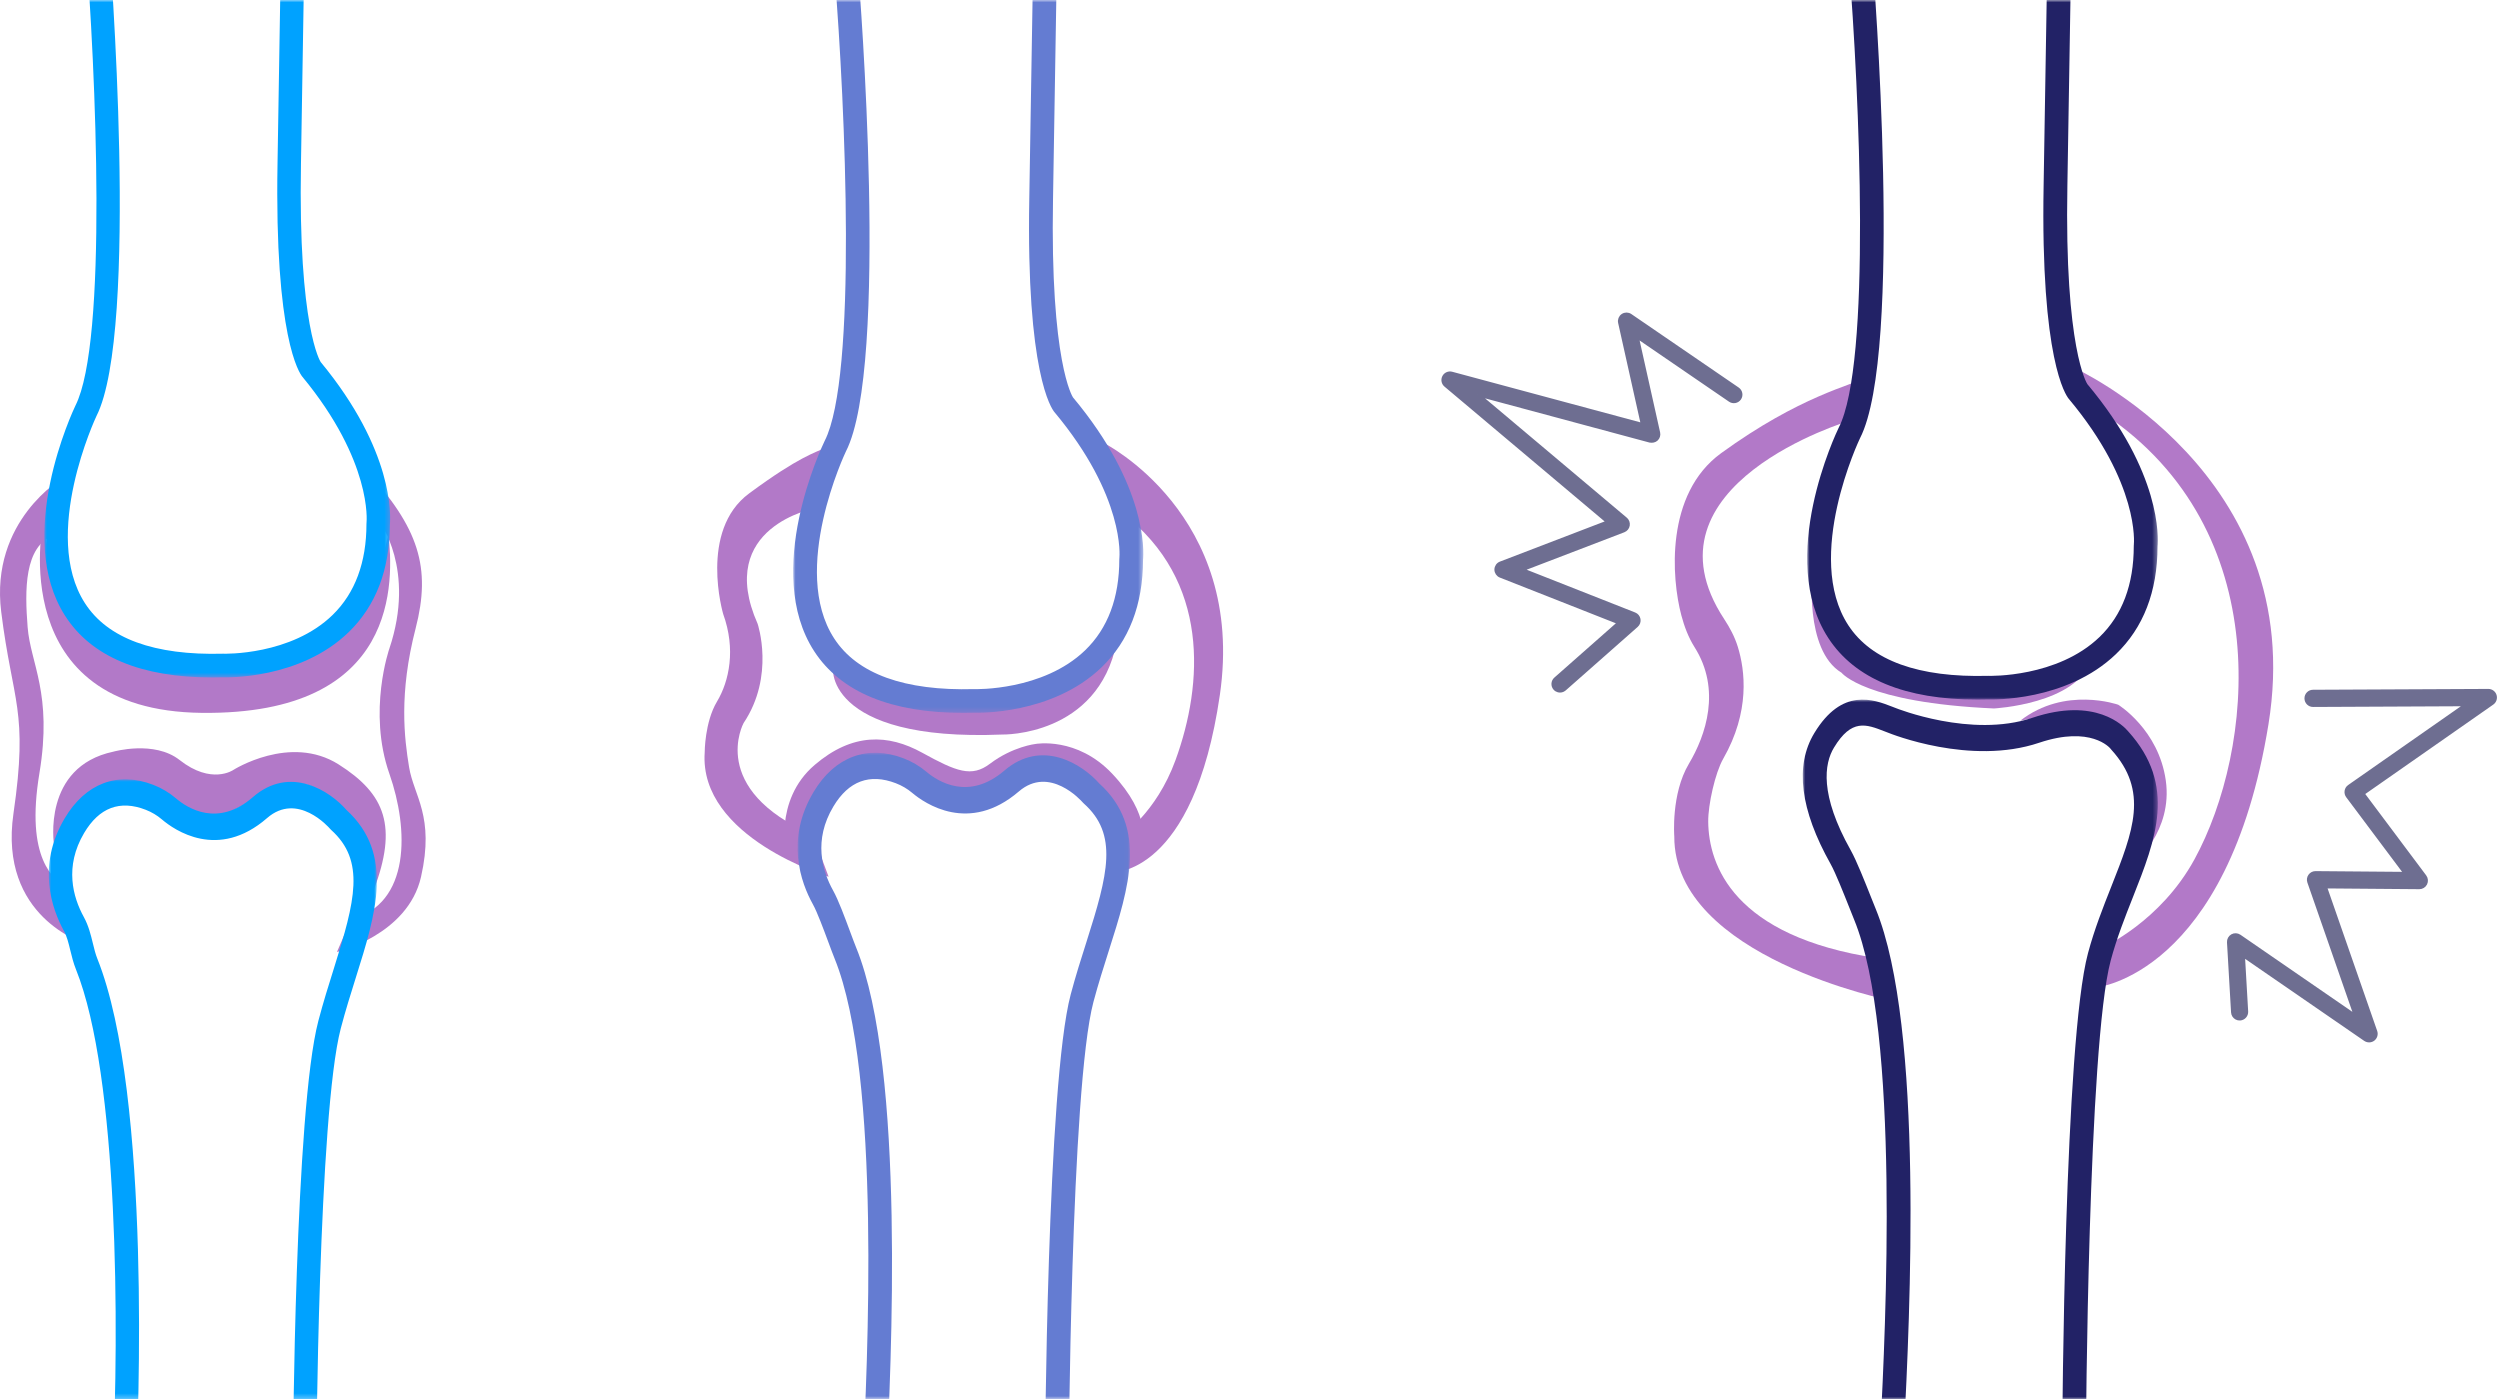 <?xml version="1.0" encoding="UTF-8"?>
<svg width="511px" height="286px" viewBox="0 0 511 286" version="1.1" xmlns="http://www.w3.org/2000/svg" xmlns:xlink="http://www.w3.org/1999/xlink">
    <title>EAD0081A-D6AA-4DB7-B176-5732D8084451@2x</title>
    <defs>
        <polygon id="path-1" points="0 0 67.062 0 67.062 126.709 0 126.709"></polygon>
        <polygon id="path-3" points="0 0 70.688 0 70.688 138.475 0 138.475"></polygon>
        <polygon id="path-5" points="0 0 67.949 0 67.949 132.139 0 132.139"></polygon>
        <polygon id="path-7" points="0 0 71.573 0 71.573 145.715 0 145.715"></polygon>
        <polygon id="path-9" points="0 0 72.574 0 72.574 143 0 143"></polygon>
        <polygon id="path-11" points="0 0 71.667 0 71.667 143 0 143"></polygon>
    </defs>
    <g id="Desktop-Designs" stroke="none" stroke-width="1" fill="none" fill-rule="evenodd">
        <g id="Joint-Health" transform="translate(-1039, -1319)">
            <g id="Progressive-Joint-Damage-Illustration" transform="translate(1039, 1319)">
                <g id="Group-16">
                    <path d="M76.396,181.918 C81.272,168.99 78.856,162.347 69.211,156.245 C59.308,149.984 47.683,157.383 47.683,157.383 C47.683,157.383 43.243,160.489 36.71,155.346 C31.532,151.274 23.176,153.638 23.176,153.638 C8.527,156.752 11.039,172.63 11.039,172.63 C11.039,172.63 18.116,159.933 25.301,160.066 C34.691,163.344 37.759,166.622 42.635,166.803 C47.509,166.985 51.3,162.98 55.273,161.704 C59.244,160.429 61.952,158.245 67.911,163.525 C73.869,168.806 73.869,170.627 74.049,174.27 C74.229,177.913 73.508,181.737 73.508,181.737 L76.396,181.918 Z" id="Fill-2" fill="#B279C8"></path>
                    <path d="M41.263,145.71 C81.778,146.15 80.471,118.67 79.382,108.995 C79.382,108.995 75.134,139.056 42.679,136.198 C10.223,133.339 8.809,106.797 8.809,106.797 C8.809,106.797 0.75,145.27 41.263,145.71 Z" id="Fill-4" fill="#B279C8"></path>
                    <path d="M12.783,97.747 C12.783,97.747 -2.069,106.385 0.245,125.039 C2.561,143.693 5.839,145.067 2.753,166.272 C-0.333,187.477 17.219,192.778 17.219,192.778 C17.219,192.778 16.414,183.622 13.714,181.659 C11.014,179.694 5.133,175.692 8.063,158.01 C10.763,141.719 6.225,135.643 5.647,128.181 C5.067,120.719 4.875,111.687 11.047,109.332 L12.783,97.747 Z" id="Fill-6" fill="#B279C8"></path>
                    <path d="M68.875,194.589 C68.875,194.589 83.355,191.135 86.056,179.242 C88.875,166.826 84.575,162.682 83.618,156.81 C82.661,150.939 81.486,141.863 84.958,128.43 C88.167,116.011 85.64,107.88 74.618,95.937 L77.538,106.606 C77.538,106.606 85.017,116.376 79.598,132.54 C79.598,132.54 75.096,145.367 79.598,158.18 C83.564,169.472 83.978,184.763 71.722,187.95 L68.875,194.589 Z" id="Fill-8" fill="#B279C8"></path>
                    <g id="Group-12" transform="translate(9.969, 159.291)">
                        <mask id="mask-2" fill="white">
                            <use xlink:href="#path-1"></use>
                        </mask>
                        <g id="Clip-11"></g>
                        <path d="M17.835,140.285 L13.061,139.991 C14.386,112.67 14.297,60.626 5.558,38.854 C5.024,37.52 4.704,36.198 4.393,34.924 C4.039,33.466 3.704,32.087 3.097,30.986 C0.676,26.579 -2.524,17.733 3.245,7.987 C7.493,0.809 14.101,-1.691 21.382,1.14 C23.078,1.797 24.639,2.732 26.022,3.912 C28.356,5.908 34.56,9.867 41.705,3.653 C49.308,-2.968 57.471,2.387 60.834,6.253 C70.7,15.274 66.861,27.489 62.795,40.424 C61.741,43.786 60.645,47.266 59.688,50.91 C55.096,68.413 54.682,139.439 54.678,140.153 L49.894,140.12 C49.908,137.171 50.317,67.613 55.101,49.386 C56.094,45.601 57.208,42.054 58.287,38.625 C62.63,24.806 64.745,16.677 57.725,10.352 C57.643,10.274 57.562,10.196 57.49,10.11 C57.227,9.806 50.837,2.525 44.63,7.915 C34.589,16.655 25.637,10.344 23.13,8.206 C22.152,7.368 21.04,6.705 19.822,6.231 C14.541,4.179 10.306,5.773 7.225,10.975 C3.154,17.851 4.946,24.111 7.165,28.149 C8.134,29.913 8.598,31.818 9.007,33.499 C9.279,34.625 9.538,35.689 9.916,36.637 C21.143,64.607 18.208,132.621 17.835,140.285" id="Fill-10" fill="#00A2FF" mask="url(#mask-2)"></path>
                    </g>
                    <g id="Group-15" transform="translate(9.062, 0)">
                        <mask id="mask-4" fill="white">
                            <use xlink:href="#path-3"></use>
                        </mask>
                        <g id="Clip-14"></g>
                        <path d="M34.347,138.475 C19.78,138.475 9.618,134.24 4.252,125.878 C-6.2,109.581 5.842,83.983 6.36,82.901 C12.945,69.903 10.554,14.873 8.374,-12.414 L13.151,-12.803 C13.415,-9.525 19.466,67.657 10.65,85.05 C10.559,85.239 -0.719,109.251 8.281,123.262 C12.94,130.518 22.479,133.996 36.522,133.615 C36.817,133.637 50.433,133.982 58.937,125.685 C63.52,121.214 65.843,114.953 65.843,107.077 C65.843,106.975 65.848,106.871 65.86,106.77 C65.872,106.666 67.075,94.369 52.74,77.005 C52.155,76.299 47.024,69.058 47.666,33.336 L48.416,-12.648 L53.207,-12.569 L52.457,33.419 C51.856,66.908 56.441,73.93 56.486,73.998 C71.451,92.12 70.797,105.441 70.634,107.205 C70.608,116.395 67.784,123.791 62.238,129.183 C52.256,138.902 37.138,138.465 36.5,138.443 C35.775,138.465 35.056,138.475 34.347,138.475" id="Fill-13" fill="#00A2FF" mask="url(#mask-4)"></path>
                    </g>
                </g>
                <g id="Group-32" transform="translate(144, 0)">
                    <path d="M89.488,172.568 C89.488,172.568 91.433,166.702 83.318,158.129 C76.107,150.512 67.661,152.065 67.661,152.065 C67.661,152.065 63.005,152.585 58.349,156.109 C54.599,158.945 51.508,157.721 44.494,153.855 C37.532,150.017 30.24,149.758 22.529,156.344 C13.976,163.647 16.731,174.994 16.731,174.994 L22.35,175.582 C22.35,175.582 22.529,161.331 27.376,158.837 C32.225,156.344 38.51,155.631 45.691,160.261 C52.872,164.893 57.541,162.577 61.67,160.441 C65.798,158.302 69.927,155.273 77.109,159.728 C84.29,164.18 83.572,169.882 84.111,173.266 L86.312,173.979" id="Fill-18" fill="#B279C8"></path>
                    <path d="M26.617,135.776 C25.636,135.744 24.29,151.659 60.914,150.138 C60.914,150.138 80.44,150.562 84.256,131.234 C84.256,131.234 60.068,156.78 26.617,135.776" id="Fill-20" fill="#B279C8"></path>
                    <path d="M81.538,90.506 C81.538,90.506 110.715,105.017 105.339,142.047 C99.96,179.077 83.415,178.296 83.415,178.296 L85.119,170.918 C85.119,170.918 92.296,166.306 96.284,155.348 C101.955,139.76 103.317,118.678 85.493,104.972 L81.538,90.506 Z" id="Fill-22" fill="#B279C8"></path>
                    <path d="M25.368,179.203 C25.368,179.203 -1.193,171.232 0.042,153.764 C0.042,153.764 0.032,147.619 2.552,143.405 C5.075,139.191 6.423,132.702 3.819,125.504 C3.819,125.504 -1.203,108.484 9.118,100.857 C19.44,93.23 22.599,92.569 24.904,91.411 L22.658,103.878 C22.658,103.878 2.044,107.598 10.863,127.512 C10.863,127.512 14.451,138.149 7.989,147.796 C7.989,147.796 0.604,161.287 22.174,170.67 L25.368,179.203 Z" id="Fill-24" fill="#B279C8"></path>
                    <g id="Group-28" transform="translate(19.026, 153.861)">
                        <mask id="mask-6" fill="white">
                            <use xlink:href="#path-5"></use>
                        </mask>
                        <g id="Clip-27"></g>
                        <path d="M18.07,146.62 L13.233,146.327 L13.284,145.311 C14.249,125.634 17.195,65.757 7.572,42.081 C7.226,41.23 6.78,40.028 6.288,38.703 C5.319,36.097 3.995,32.53 3.138,30.994 C0.685,26.586 -2.557,17.738 3.288,7.99 C7.592,0.809 14.29,-1.691 21.664,1.14 C23.382,1.798 24.965,2.733 26.365,3.913 C28.733,5.909 35.014,9.873 42.258,3.652 C49.966,-2.968 58.228,2.393 61.637,6.254 C71.636,15.278 67.744,27.499 63.624,40.435 C62.556,43.8 61.448,47.279 60.476,50.924 C55.821,68.432 55.404,145.71 55.399,146.486 L50.553,146.459 C50.567,143.25 50.979,67.637 55.828,49.399 C56.834,45.616 57.963,42.065 59.056,38.638 C63.457,24.813 65.599,16.682 58.484,10.355 C58.402,10.277 58.32,10.199 58.247,10.113 C57.98,9.808 51.495,2.523 45.219,7.917 C35.048,16.657 25.975,10.347 23.436,8.208 C22.444,7.37 21.318,6.707 20.084,6.233 C14.733,4.18 10.439,5.775 7.323,10.978 C3.196,17.856 5.011,24.118 7.26,28.157 C8.324,30.067 9.622,33.562 10.766,36.647 C11.236,37.908 11.658,39.05 11.988,39.861 C22.098,64.736 19.105,125.604 18.124,145.604 L18.07,146.62 Z" id="Fill-26" fill="#647CD2" mask="url(#mask-6)"></path>
                    </g>
                    <g id="Group-31" transform="translate(18.12, 0)">
                        <mask id="mask-8" fill="white">
                            <use xlink:href="#path-7"></use>
                        </mask>
                        <g id="Clip-30"></g>
                        <path d="M34.779,145.715 C20.029,145.715 9.74,141.48 4.305,133.116 C-6.278,116.815 5.915,91.211 6.439,90.129 C13.109,77.128 10.689,22.086 8.479,-5.208 L13.316,-5.597 C13.582,-2.318 19.712,74.882 10.783,92.279 C10.691,92.467 -0.726,116.484 8.385,130.499 C13.102,137.757 22.753,141.241 36.981,140.854 C37.277,140.876 51.066,141.221 59.677,132.923 C64.317,128.451 66.667,122.189 66.667,114.31 C66.667,114.209 66.674,114.105 66.686,114.003 C66.698,113.899 67.916,101.6 53.402,84.231 C52.81,83.526 47.615,76.283 48.267,40.553 L49.024,-5.442 L53.875,-5.362 L53.118,40.635 C52.507,74.133 57.149,81.156 57.195,81.223 C72.347,99.348 71.685,112.672 71.518,114.438 C71.494,123.631 68.634,131.029 63.021,136.421 C52.909,146.143 37.602,145.706 36.959,145.684 C36.224,145.706 35.497,145.715 34.779,145.715" id="Fill-29" fill="#647CD2" mask="url(#mask-8)"></path>
                    </g>
                </g>
                <g id="Group-56" transform="translate(295, 0)">
                    <path d="M141.206,176.487 C141.206,176.487 149.161,169.94 147.687,159.523 C146.215,149.106 137.964,144.046 137.964,144.046 C137.964,144.046 127.065,140.177 117.932,147.321 C117.932,147.321 131.358,144.163 137.671,149.701 C142.344,153.803 145.92,154.463 141.206,176.487" id="Fill-34" fill="#B279C8"></path>
                    <path d="M81.408,137.504 C81.408,137.504 86.156,143.64 112.566,144.81 C112.566,144.81 129.48,143.933 132.447,134.874 C132.447,134.874 120.576,147.149 94.762,138.381 C94.762,138.381 77.253,137.504 75.473,116.753 C75.473,116.753 73.693,132.828 81.408,137.504 Z" id="Fill-36" fill="#B279C8"></path>
                    <path d="M128.819,75.12 C128.819,75.12 177.003,96.768 168.674,148.047 C160.346,199.327 133.464,201.829 133.464,201.829 L134.787,193.646 C134.787,193.646 146.577,188.432 153.567,175.618 C165.689,153.401 170.617,108.457 135.076,84.615 L128.819,75.12 Z" id="Fill-38" fill="#B279C8"></path>
                    <path d="M91.624,204.544 C91.624,204.544 47.125,195.699 47.225,170.956 C47.225,170.956 46.53,162.292 50.205,156.122 C53.677,150.294 56.856,140.976 51.369,132.285 C50.133,130.329 49.277,128.08 48.663,125.759 C46.654,118.196 45.325,100.953 56.801,92.626 C72.911,80.939 83.412,78.77 87.071,76.93 L82.987,86.024 C82.987,86.024 39.361,99.055 57.417,126.53 C58.564,128.276 59.574,130.15 60.212,132.222 C61.69,137.015 62.755,145.425 57.223,155.094 C55.575,157.981 54.123,164.49 54.159,167.96 C54.25,176.791 59.255,191.419 88.753,195.854 L91.624,204.544 Z" id="Fill-40" fill="#B279C8"></path>
                    <g id="Group-44" transform="translate(73.481, 143)">
                        <mask id="mask-10" fill="white">
                            <use xlink:href="#path-9"></use>
                        </mask>
                        <g id="Clip-43"></g>
                        <path d="M20.616,151.146 L15.788,150.855 L15.887,148.839 C16.891,128.837 19.946,67.969 10.499,44.96 C10.245,44.336 9.914,43.505 9.541,42.56 C8.402,39.697 6.684,35.363 5.709,33.627 C-0.539,22.509 -1.664,13.499 2.361,6.848 C8.039,-2.527 14.467,-0.037 18.313,1.458 L18.954,1.705 C19.16,1.788 34.447,7.911 46.908,3.727 C59.867,-0.641 65.618,5.413 66.518,6.489 C76.521,17.537 72.145,28.606 67.51,40.325 C65.872,44.461 64.178,48.744 62.947,53.331 C58.302,70.638 57.886,150.211 57.881,151.012 L53.043,150.986 C53.057,147.68 53.469,69.852 58.307,51.823 C59.623,46.917 61.379,42.483 63.075,38.197 C67.548,26.883 70.783,18.706 63.053,10.212 C62.993,10.148 62.94,10.082 62.891,10.013 C62.761,9.855 58.888,5.272 48.321,8.819 C34.289,13.55 18.011,7 17.324,6.718 L16.705,6.481 C12.948,5.019 9.979,3.868 6.387,9.805 C4.405,13.076 3.394,19.38 9.824,30.825 C10.981,32.886 12.711,37.246 13.973,40.429 C14.339,41.348 14.66,42.158 14.91,42.765 C24.843,66.965 21.848,126.661 20.718,149.132 L20.616,151.146 Z" id="Fill-42" fill="#222266" mask="url(#mask-10)"></path>
                    </g>
                    <path d="M23.533,141.149 C23.272,141.084 23.026,140.941 22.835,140.725 C22.331,140.156 22.384,139.285 22.956,138.781 L35.993,127.277 L11.705,117.707 C11.177,117.499 10.829,116.986 10.831,116.419 C10.834,115.853 11.186,115.344 11.717,115.142 L33.717,106.706 L0.49,78.73 C-0.005,78.315 -0.142,77.611 0.157,77.04 C0.451,76.476 1.096,76.189 1.711,76.343 C1.718,76.343 1.728,76.345 1.735,76.348 L40.78,86.849 L36.113,65.936 C35.99,65.384 36.217,64.812 36.685,64.497 C37.156,64.176 37.771,64.183 38.236,64.501 L60.181,79.525 C60.809,79.957 60.97,80.813 60.538,81.439 C60.109,82.066 59.25,82.225 58.623,81.796 L39.564,68.747 L43.965,88.472 C44.068,88.939 43.919,89.431 43.571,89.764 C43.224,90.096 42.729,90.178 42.261,90.099 L7.007,80.617 L37.279,106.104 C37.65,106.417 37.829,106.904 37.749,107.386 C37.667,107.866 37.339,108.266 36.883,108.442 L16.009,116.443 L39.095,125.542 C39.542,125.715 39.865,126.111 39.947,126.583 C40.029,127.056 39.86,127.535 39.501,127.854 L24.78,140.845 C24.425,141.156 23.957,141.255 23.533,141.149" id="Fill-48" fill="#6E6E91"></path>
                    <g id="Group-47" transform="translate(74.388, 0)">
                        <mask id="mask-12" fill="white">
                            <use xlink:href="#path-11"></use>
                        </mask>
                        <g id="Clip-46"></g>
                        <path d="M34.823,143 C20.055,143 9.752,138.765 4.312,130.402 C-6.287,114.104 5.922,88.503 6.447,87.42 C13.126,74.422 10.702,19.386 8.489,-7.904 L13.332,-8.293 C13.599,-5.015 19.737,72.175 10.799,89.57 C10.704,89.759 -0.727,113.773 8.395,127.786 C13.121,135.043 22.789,138.526 37.029,138.14 C37.335,138.161 51.132,138.507 59.754,130.209 C64.4,125.738 66.755,119.476 66.755,111.599 C66.755,111.497 66.76,111.393 66.772,111.292 C66.785,111.188 68.004,98.89 53.471,81.524 C52.878,80.818 47.676,73.576 48.329,37.851 L49.087,-8.138 L53.944,-8.059 L53.186,37.933 C52.574,71.426 57.223,78.449 57.269,78.516 C72.441,96.641 71.778,109.963 71.613,111.727 C71.586,120.918 68.723,128.315 63.103,133.707 C52.978,143.428 37.648,142.99 37.009,142.969 C36.271,142.99 35.542,143 34.823,143" id="Fill-45" fill="#222266" mask="url(#mask-12)"></path>
                    </g>
                    <path d="M23.533,141.149 C23.272,141.084 23.026,140.941 22.835,140.725 C22.331,140.156 22.384,139.285 22.956,138.781 L35.993,127.277 L11.705,117.707 C11.177,117.499 10.829,116.986 10.831,116.419 C10.834,115.853 11.186,115.344 11.717,115.142 L33.717,106.706 L0.49,78.73 C-0.005,78.315 -0.142,77.611 0.157,77.04 C0.451,76.476 1.096,76.189 1.711,76.343 C1.718,76.343 1.728,76.345 1.735,76.348 L40.78,86.849 L36.113,65.936 C35.99,65.384 36.217,64.812 36.685,64.497 C37.156,64.176 37.771,64.183 38.236,64.501 L60.181,79.525 C60.809,79.957 60.97,80.813 60.538,81.439 C60.109,82.066 59.25,82.225 58.623,81.796 L39.564,68.747 L43.965,88.472 C44.068,88.939 43.919,89.431 43.571,89.764 C43.224,90.096 42.729,90.178 42.261,90.099 L7.007,80.617 L37.279,106.104 C37.65,106.417 37.829,106.904 37.749,107.386 C37.667,107.866 37.339,108.266 36.883,108.442 L16.009,116.443 L39.095,125.542 C39.542,125.715 39.865,126.111 39.947,126.583 C40.029,127.056 39.86,127.535 39.501,127.854 L24.78,140.845 C24.425,141.156 23.957,141.255 23.533,141.149 Z" id="Stroke-50" stroke="#6E6E91" stroke-width="0.75"></path>
                    <path d="M162.131,208.055 C161.721,207.837 161.431,207.413 161.402,206.914 L160.572,192.59 C160.541,192.065 160.813,191.565 161.269,191.306 C161.728,191.047 162.288,191.076 162.727,191.369 L186.557,207.781 L176.983,180.271 C176.835,179.847 176.901,179.377 177.164,179.009 C177.424,178.643 177.846,178.429 178.295,178.432 L196.74,178.587 L184.866,162.73 C184.641,162.427 184.547,162.049 184.608,161.676 C184.668,161.305 184.873,160.975 185.182,160.76 L209.201,143.979 L177.791,144.129 C177.028,144.132 176.408,143.514 176.406,142.75 C176.401,141.987 177.016,141.364 177.776,141.362 L213.616,141.19 C214.219,141.185 214.755,141.58 214.936,142.157 C215.117,142.733 214.905,143.364 214.41,143.71 L187.928,162.211 L200.62,179.161 C200.934,179.58 200.984,180.145 200.748,180.615 C200.511,181.085 200.031,181.381 199.505,181.376 L180.23,181.216 L190.546,210.854 C190.741,211.419 190.553,212.046 190.08,212.41 C189.607,212.773 188.956,212.778 188.464,212.453 L163.487,195.249 L164.15,206.754 C164.196,207.515 163.615,208.169 162.857,208.215 C162.594,208.23 162.346,208.172 162.131,208.055" id="Fill-52" fill="#6E6E91"></path>
                    <path d="M162.131,208.055 C161.721,207.837 161.431,207.413 161.402,206.914 L160.572,192.59 C160.541,192.065 160.813,191.565 161.269,191.306 C161.728,191.047 162.288,191.076 162.727,191.369 L186.557,207.781 L176.983,180.271 C176.835,179.847 176.901,179.377 177.164,179.009 C177.424,178.643 177.846,178.429 178.295,178.432 L196.74,178.587 L184.866,162.73 C184.641,162.427 184.547,162.049 184.608,161.676 C184.668,161.305 184.873,160.975 185.182,160.76 L209.201,143.979 L177.791,144.129 C177.028,144.132 176.408,143.514 176.406,142.75 C176.401,141.987 177.016,141.364 177.776,141.362 L213.616,141.19 C214.219,141.185 214.755,141.58 214.936,142.157 C215.117,142.733 214.905,143.364 214.41,143.71 L187.928,162.211 L200.62,179.161 C200.934,179.58 200.984,180.145 200.748,180.615 C200.511,181.085 200.031,181.381 199.505,181.376 L180.23,181.216 L190.546,210.854 C190.741,211.419 190.553,212.046 190.08,212.41 C189.607,212.773 188.956,212.778 188.464,212.453 L163.487,195.249 L164.15,206.754 C164.196,207.515 163.615,208.169 162.857,208.215 C162.594,208.23 162.346,208.172 162.131,208.055 Z" id="Stroke-54" stroke="#6E6E91" stroke-width="0.75"></path>
                </g>
            </g>
        </g>
    </g>
</svg>